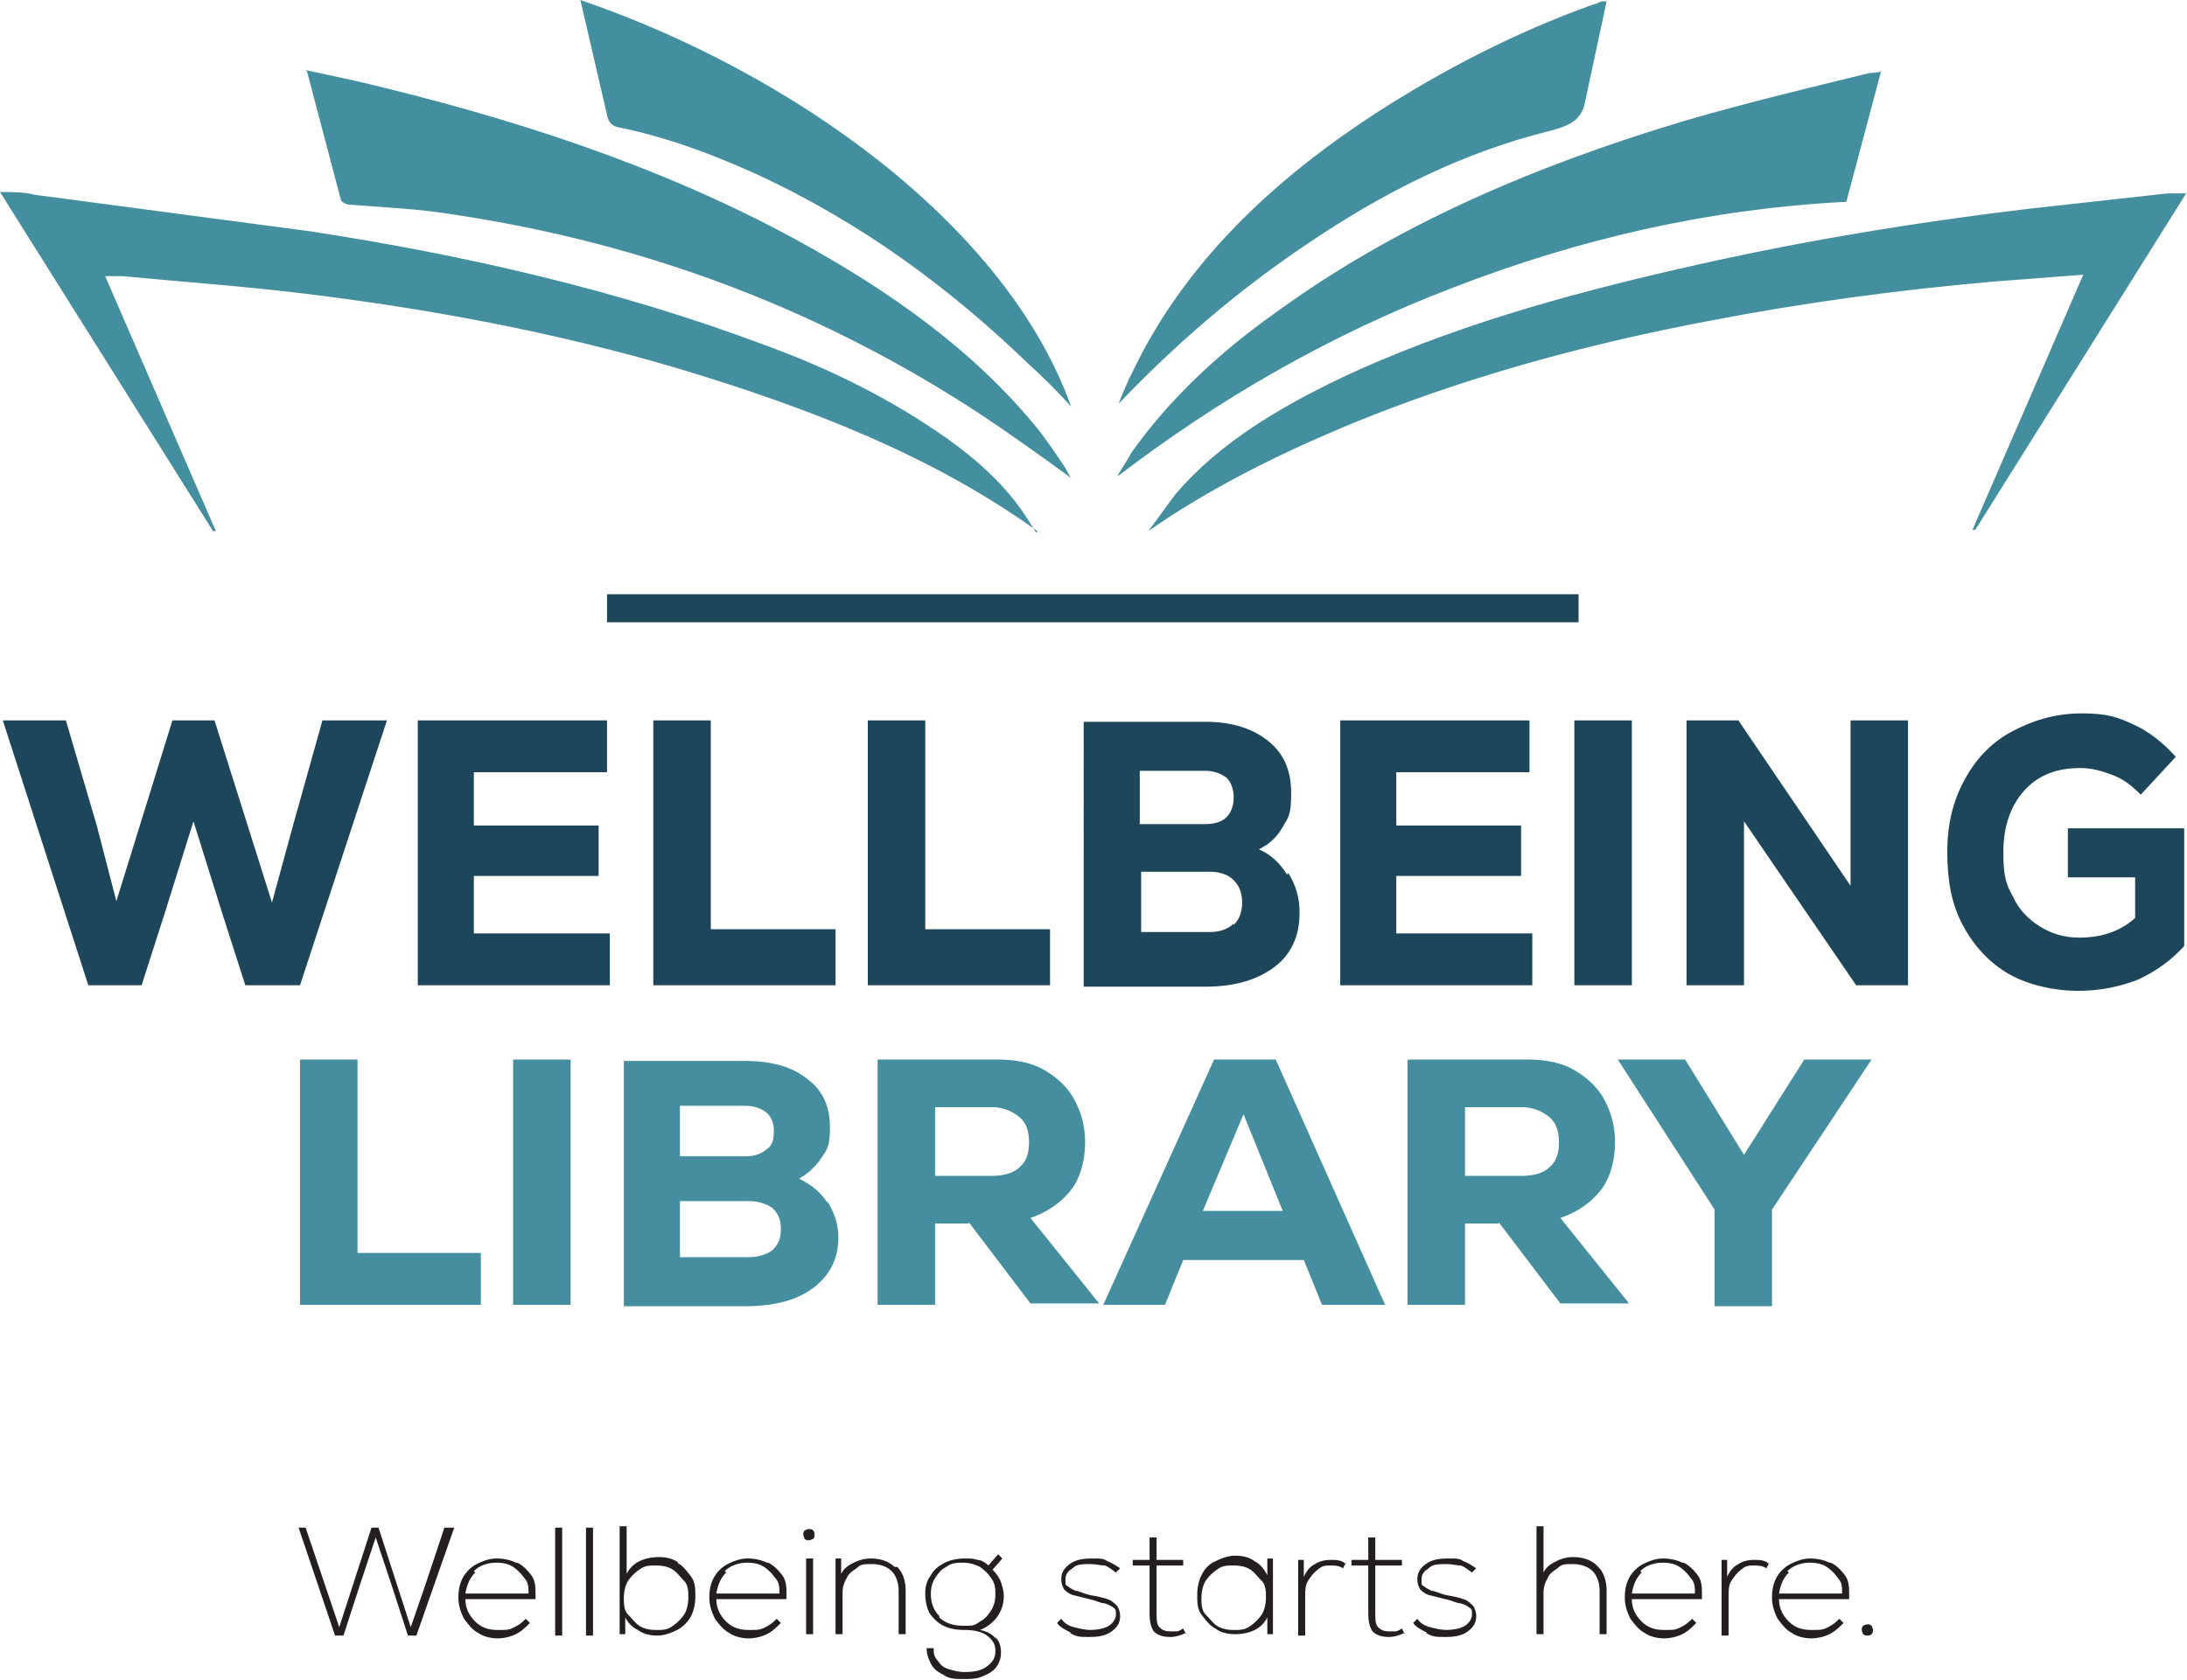 <svg xmlns="http://www.w3.org/2000/svg" viewBox="0 0 156 119.9" xmlns:v="https://vecta.io/nano"><g fill="#231f20"><path d="M31.9 109h.5l-2.7 7.7h-.6l-1.2-3.7-1.1-3.3-1.1 3.3-1.2 3.7h-.6l-2.6-7.7h.5l2.4 7.1 2.3-7.1h.5l2.3 7.1 1-2.9 1.4-4.2zm5 2.5c.4.2.7.5 1 .9s.3.9.3 1.4v.3h-5c0 .7.3 1.2.7 1.6s.9.6 1.6.6.8 0 1.2-.2a2.76 2.76 0 0 0 .8-.6l.3.3c-.3.3-.6.6-1 .8a3.08 3.08 0 0 1-1.3.3c-.4 0-1-.1-1.4-.4-.4-.2-.7-.6-1-1-.2-.4-.4-.9-.4-1.5s.1-1 .3-1.4a2.41 2.41 0 0 1 1-1c.4-.2.9-.4 1.4-.4s1 .1 1.4.3zm-3 .7c-.4.4-.6.9-.7 1.5h4.5c0-.4 0-.8-.3-1.1-.2-.3-.5-.6-.8-.8s-.7-.3-1.2-.3c-.6 0-1.2.2-1.6.6zm5.7-3.2h.5v7.7h-.5V109zm2.2 0h.5v7.7h-.5V109zm6.5 2.5c.4.2.7.6 1 1s.3.9.3 1.4-.1 1-.3 1.4a2.41 2.41 0 0 1-1 1c-.4.2-.9.4-1.4.4s-1-.1-1.4-.4a1.96 1.96 0 0 1-.9-.9v1.2h-.4v-7.7h.5v3.4a1.96 1.96 0 0 1 .9-.9c.4-.2.9-.3 1.4-.3s1 .1 1.4.4zM48 116c.3-.2.6-.5.8-.8s.3-.8.3-1.2 0-.9-.3-1.2-.5-.6-.8-.8-.7-.3-1.2-.3-.8 0-1.2.3c-.3.2-.6.5-.8.8s-.3.8-.3 1.2 0 .9.3 1.2.5.6.8.8.7.3 1.2.3.8 0 1.2-.3zm6.8-4.5c.4.2.7.5 1 .9s.3.9.3 1.4v.3h-5c0 .7.3 1.2.7 1.6s.9.6 1.6.6.8 0 1.2-.2a2.76 2.76 0 0 0 .8-.6l.3.3c-.3.3-.6.6-1 .8a3.08 3.08 0 0 1-1.3.3c-.4 0-1-.1-1.4-.4-.4-.2-.7-.6-1-1-.2-.4-.4-.9-.4-1.5s.1-1 .3-1.4a2.41 2.41 0 0 1 1-1c.4-.2.9-.4 1.4-.4s1 .1 1.4.3zm-3 .7c-.4.4-.6.9-.7 1.5h4.5c0-.4 0-.8-.3-1.1-.2-.3-.5-.6-.8-.8s-.7-.3-1.2-.3c-.6 0-1.2.2-1.6.6zm5.6-2.4s-.1-.2-.1-.3 0-.2.1-.3c0 0 .2-.1.3-.1s.2 0 .3.1.1.2.1.3 0 .2-.1.3c0 0-.2.1-.3.1s-.2 0-.3-.1zm.1 1.4h.5v5.4h-.5v-5.4zm6.5.6c.4.4.6 1 .6 1.7v3.1h-.5v-3.1c0-.6-.2-1.1-.5-1.4s-.8-.5-1.4-.5-.8 0-1.1.3c-.3.2-.6.4-.7.7a1.93 1.93 0 0 0-.3 1v3h-.5v-5.4h.4v1.1c.2-.4.5-.6.9-.8s.8-.3 1.2-.3c.7 0 1.3.2 1.7.6zm7 5c.3.3.4.7.4 1.1a1.69 1.69 0 0 1-.3 1c-.2.3-.5.5-1 .7-.4.2-.9.2-1.4.2s-1 0-1.4-.3c-.4-.2-.7-.4-.9-.8s-.3-.7-.3-1.1h.5c0 .3 0 .6.3.9.2.3.4.5.8.6.3.1.7.2 1.1.2.7 0 1.2-.1 1.6-.4s.6-.6.6-1.1-.2-.8-.6-1.1-1-.4-1.6-.4-1.1-.1-1.5-.3-.7-.5-1-.9c-.2-.4-.3-.9-.3-1.4s.1-.9.4-1.3c.2-.4.6-.7 1-.9s.9-.3 1.4-.3.6 0 .9.1c.3 0 .6.2.8.4l.7-.8.3.3-.7.8c.3.3.5.6.6.9s.2.6.2 1c0 .6-.2 1.1-.5 1.5a2.73 2.73 0 0 1-1.2.9c.5.1.9.3 1.2.7zm-4-1.4c.4.4 1 .6 1.7.6s.8 0 1.2-.3c.4-.2.6-.5.8-.8s.3-.7.3-1.1 0-.8-.3-1.2c-.2-.3-.5-.6-.8-.8-.4-.2-.8-.3-1.2-.3s-.8 0-1.2.3c-.4.2-.6.5-.8.8s-.3.7-.3 1.1c0 .7.2 1.2.6 1.6z"/><use href="#B"/><path d="M84.6 116.5c-.4.2-.8.3-1.1.3-.5 0-.9-.1-1.2-.4-.2-.3-.3-.7-.3-1.3v-3.4h-1.2v-.4H82v-1.6h.5v1.6h1.9v.4h-1.9v3.4c0 .4 0 .8.2 1s.4.3.8.3h.4c.2 0 .3-.1.5-.2l.2.4zm6.2-5.3v5.4h-.4v-1.2a1.96 1.96 0 0 1-.9.9c-.4.2-.9.3-1.4.3s-1-.1-1.4-.4c-.4-.2-.7-.6-1-1s-.3-.9-.3-1.4.1-1 .3-1.4.5-.8 1-1c.4-.2.9-.4 1.4-.4s1 .1 1.4.4c.4.2.7.6.9 1v-1.2h.4zm-1.6 4.8c.3-.2.6-.5.8-.8s.3-.8.3-1.2 0-.9-.3-1.2-.5-.6-.8-.8-.7-.3-1.2-.3-.8 0-1.2.3c-.3.2-.6.5-.8.8s-.3.8-.3 1.2 0 .9.3 1.2.5.6.8.8.7.3 1.2.3.8 0 1.2-.3z"/><use href="#C"/><path d="M100.2 116.5c-.4.2-.8.3-1.1.3-.5 0-.9-.1-1.2-.4-.2-.3-.3-.7-.3-1.3v-3.4h-1.2v-.4h1.2v-1.6h.5v1.6h1.9v.4h-1.9v3.4c0 .4 0 .8.2 1s.4.3.8.3h.4c.2 0 .3-.1.5-.2l.2.4z"/><use href="#B" x="25.4"/><path d="M114 111.8c.4.4.6 1 .6 1.7v3.1h-.5v-3.1c0-.6-.2-1.1-.5-1.4s-.8-.5-1.4-.5-.8 0-1.1.3c-.3.2-.6.4-.7.7a1.93 1.93 0 0 0-.3 1v3h-.5v-7.7h.5v3.3c.2-.4.5-.6.9-.8s.8-.3 1.2-.3c.7 0 1.3.2 1.7.6z"/><use href="#D"/><use href="#C" x="30.2"/><use href="#D" x="10.5"/><path d="M132.9 116.6s-.1-.2-.1-.3 0-.2.1-.3c0 0 .2-.1.3-.1s.2 0 .3.1c0 0 .1.2.1.3s0 .2-.1.3-.2.1-.3.1-.2 0-.3-.1z"/></g><g fill="#448e9f"><path d="M21.4 75.6h4.1v13.8h8.8v3.7H21.4V75.6zm15.2 0h4.1v17.5h-4.1V75.6zM59 85.7c.5.8.8 1.6.8 2.6 0 1.5-.6 2.7-1.8 3.6s-2.8 1.3-4.9 1.3h-8.6V75.7h8.6c1.9 0 3.4.4 4.5 1.3 1.1.8 1.6 2 1.6 3.4s-.2 1.6-.6 2.2a4.63 4.63 0 0 1-1.6 1.5c.8.4 1.5.9 2 1.7zM48.5 79v3.5h4.7c.7 0 1.1-.2 1.5-.5s.5-.7.5-1.3-.2-1-.5-1.3c-.4-.3-.9-.5-1.5-.5h-4.7zm6.6 10.2c.4-.4.6-.8.6-1.5s-.2-1.1-.6-1.5c-.4-.3-1-.5-1.7-.5h-4.9v4h4.9c.7 0 1.3-.2 1.7-.5z"/><use href="#E"/><path d="M94.3 93.1L93 89.9h-8.6l-1.3 3.2h-4.4l7.9-17.5H91l7.8 17.5h-4.4zm-5.6-13.6l-2.9 6.9h5.7l-2.8-6.9z"/><use href="#E" x="37.8"/><path d="M133.5,75.6l-7.1,10.7v6.9h-4.1v-6.9l-6.9-10.7h4.8l4.2,6.8,4.3-6.8h4.9Z"/></g><path d="M23.1 51.4h4.5l-6.2 18.9h-3.9L15.8 65l-2-6.4-2 6.4-1.7 5.3H6.3L.2 51.4h4.5l2.2 7.5 1.4 5.4 4-12.9h3l4.1 13 1.5-5.5 2.1-7.5zm10.7 15.2h9.7v3.7H29.8V51.4h13.5v3.7h-9.5v3.8h8.9v3.6h-8.9v4.1zm12.8-15.2h4.1v14.9h8.9v4h-13V51.4zm15.3 0H66v14.9h8.9v4h-13V51.4zm30 10.9c.5.8.8 1.7.8 2.8 0 1.7-.6 3-1.8 3.9s-2.8 1.4-4.9 1.4h-8.7V51.5H86c1.9 0 3.4.5 4.5 1.4s1.6 2.1 1.6 3.7-.2 1.7-.6 2.4-.9 1.2-1.7 1.6c.9.4 1.5 1 2 1.8zM81.3 55v3.8H86c.7 0 1.2-.2 1.5-.5s.5-.8.5-1.4-.2-1.1-.5-1.4c-.4-.3-.9-.5-1.5-.5h-4.7zM88 66c.4-.4.6-.9.6-1.6s-.2-1.2-.6-1.6-1-.6-1.7-.6h-4.9v4.3h4.9c.7 0 1.3-.2 1.7-.6zm11.6.6h9.7v3.7H95.6V51.4h13.5v3.7h-9.5v3.8h8.9v3.6h-8.9v4.1zm12.7-15.2h4.1v18.9h-4.1V51.4zm19.7 0h4.1v18.9h-3.7l-8-11.7v5.1 6.6h-4.1V51.4h3.7l8 11.8v-5.1-6.7zm23.8 7.7v8.4c-.9 1-2 1.8-3.3 2.4-1.3.5-2.7.8-4.3.8s-3.5-.4-4.9-1.2-2.5-2-3.3-3.5-1.1-3.2-1.1-5.2.4-3.6 1.2-5.1 1.9-2.7 3.4-3.5 3.1-1.3 5-1.3 2.6.3 3.7.8 2.1 1.3 3 2.3l-2.5 2.7c-.6-.6-1.2-1.1-2-1.4s-1.5-.5-2.3-.5c-1.7 0-3 .5-4 1.6s-1.5 2.6-1.5 4.4.2 2.3.7 3.2c.4.9 1.1 1.6 1.9 2.1s1.7.8 2.8.8c1.7 0 3-.5 4-1.4v-2.9h-4.8v-3.5h8.3z" fill="#1d465b"/><path d="M74 37.9c-7.5-5.4-16.3-8.8-25.6-11.6-8.8-2.6-17.9-4.3-27.1-5.4-4.2-.5-8.4-.8-12.6-1.2H7.5l7.9 18.2h-.2L0 13.7c.9 0 1.7 0 2.5.2l19.6 2.6c11.1 1.7 22 4.2 32.4 8.1 4.4 1.6 8.5 3.6 12.2 6.1 2.7 1.8 5.1 3.9 6.7 6.5.2.3.3.5.5.8zm82-24.2l-15.1 24.1h-.2l7.9-18.2-6.5.5c-6.8.6-13.5 1.5-20.2 2.8-9 1.7-17.7 4.1-25.9 7.5-5 2.1-9.8 4.5-14.1 7.5.7-.9 1.3-1.8 2-2.7 3.1-3.6 7.3-6.1 11.9-8.3 7.5-3.5 15.6-5.8 23.9-7.7 8.2-1.9 16.6-3.3 25-4.3l9.9-1.1h1.3zM134.2 5l-2.5 9.4c-9.9.5-19.2 2.7-28 6.1-8.9 3.4-16.8 8-24 13.5.3-.6.7-1.1 1-1.7 2.7-3.8 6.2-7.1 10.3-10 8.5-6.2 18.3-10.4 28.9-13.6 4.4-1.3 9-2.4 13.5-3.5.2 0 .4 0 .8-.1zM21.8 5l3.7.8c11 2.6 21.5 6 31.1 11.2 6.8 3.7 12.9 8 17.5 13.7.7.9 1.3 1.8 1.9 2.7.1.2.2.4.4.7-2.2-1.6-4.3-3.1-6.4-4.5-11.1-7.3-23.6-12.2-37.7-14.3-2.4-.4-4.9-.5-7.4-.7-.2 0-.6-.2-.6-.4l-2.4-9.1zm19.6-5c14.9 5.1 30.3 15.9 35 29-1-1.1-2-2.1-3-3-5.6-5.4-11.9-10.1-19.5-13.6-3.1-1.4-6.3-2.6-9.7-3.3-.6-.1-.8-.4-.9-.9L41.4 0zm73.2.1l-1.5 7c-.2 1.3-.9 1.8-2.4 2.2-6.5 1.6-12.1 4.5-17.3 8-5.1 3.4-9.6 7.3-13.6 11.5.2-.6.5-1.2.7-1.7l.9-1.8c3.7-7 9.5-12.5 16.7-17.2 4.8-3.1 10-5.8 15.6-7.8.2 0 .4-.2.6-.2h.3z" fill="#438e9f"/><path d="M43.3,44.4v-2h69.3v2H43.3Z" fill="#1d465b"/><defs ><path id="B" d="M76.4 116.5c-.4-.2-.8-.4-1-.7l.3-.3c.2.3.5.5.9.6s.8.2 1.2.2 1-.1 1.3-.3.5-.5.5-.8 0-.4-.2-.5c-.1-.1-.3-.2-.6-.3-.3 0-.6-.2-1.1-.3l-1.2-.3c-.3-.1-.5-.3-.6-.4-.1-.2-.2-.4-.2-.7 0-.5.2-.8.6-1.1s.9-.4 1.6-.4.8 0 1.1.2c.3.1.6.3.9.5l-.3.3c-.3-.2-.5-.4-.8-.5-.3 0-.6-.1-1-.1-.6 0-1 0-1.3.3-.3.2-.5.4-.5.8s0 .4.2.5c.1.1.3.2.5.3.2 0 .6.2 1 .3.6.1 1 .2 1.3.3s.5.3.7.5c.1.2.2.4.2.7 0 .5-.2.8-.6 1.1s-.9.4-1.6.4-.9 0-1.4-.3z"/><path id="C" d="M96 111.5l-.2.4c-.3-.2-.6-.2-.9-.2s-.6 0-.9.3c-.3.2-.5.5-.7.8s-.2.7-.2 1.1v2.8h-.5v-5.4h.4v1.2c.2-.4.4-.7.8-.9.3-.2.7-.3 1.1-.3s.8 0 1.1.3z"/><path id="D" d="M120.1 111.5c.4.2.7.5 1 .9s.3.9.3 1.4v.3h-5c0 .7.3 1.2.7 1.6s.9.6 1.6.6.8 0 1.2-.2.6-.4.8-.6l.3.3c-.3.3-.6.6-1 .8a3.08 3.08 0 0 1-1.3.3c-.4 0-1-.1-1.4-.4-.4-.2-.7-.6-1-1-.2-.4-.4-.9-.4-1.5s.1-1 .3-1.4a2.41 2.41 0 0 1 1-1c.4-.2.9-.4 1.4-.4s1 .1 1.4.3zm-3 .7c-.4.4-.6.9-.7 1.5h4.5c0-.4 0-.8-.3-1.1-.2-.3-.5-.6-.8-.8s-.7-.3-1.2-.3c-.6 0-1.2.2-1.6.6z"/><path id="E" d="M69.1 87.3h-2.4v5.8h-4.1V75.6h8.5c1.3 0 2.4.2 3.3.7s1.7 1.2 2.2 2.1.8 1.9.8 3.1-.3 2.5-1 3.4-1.7 1.6-2.9 2l4.9 6.1h-4.9l-4.4-5.8zm3.6-7.6a3.01 3.01 0 0 0-2-.7h-4v4.9h4c.9 0 1.6-.2 2-.6.5-.4.7-1 .7-1.8s-.2-1.4-.7-1.8z"/></defs></svg>